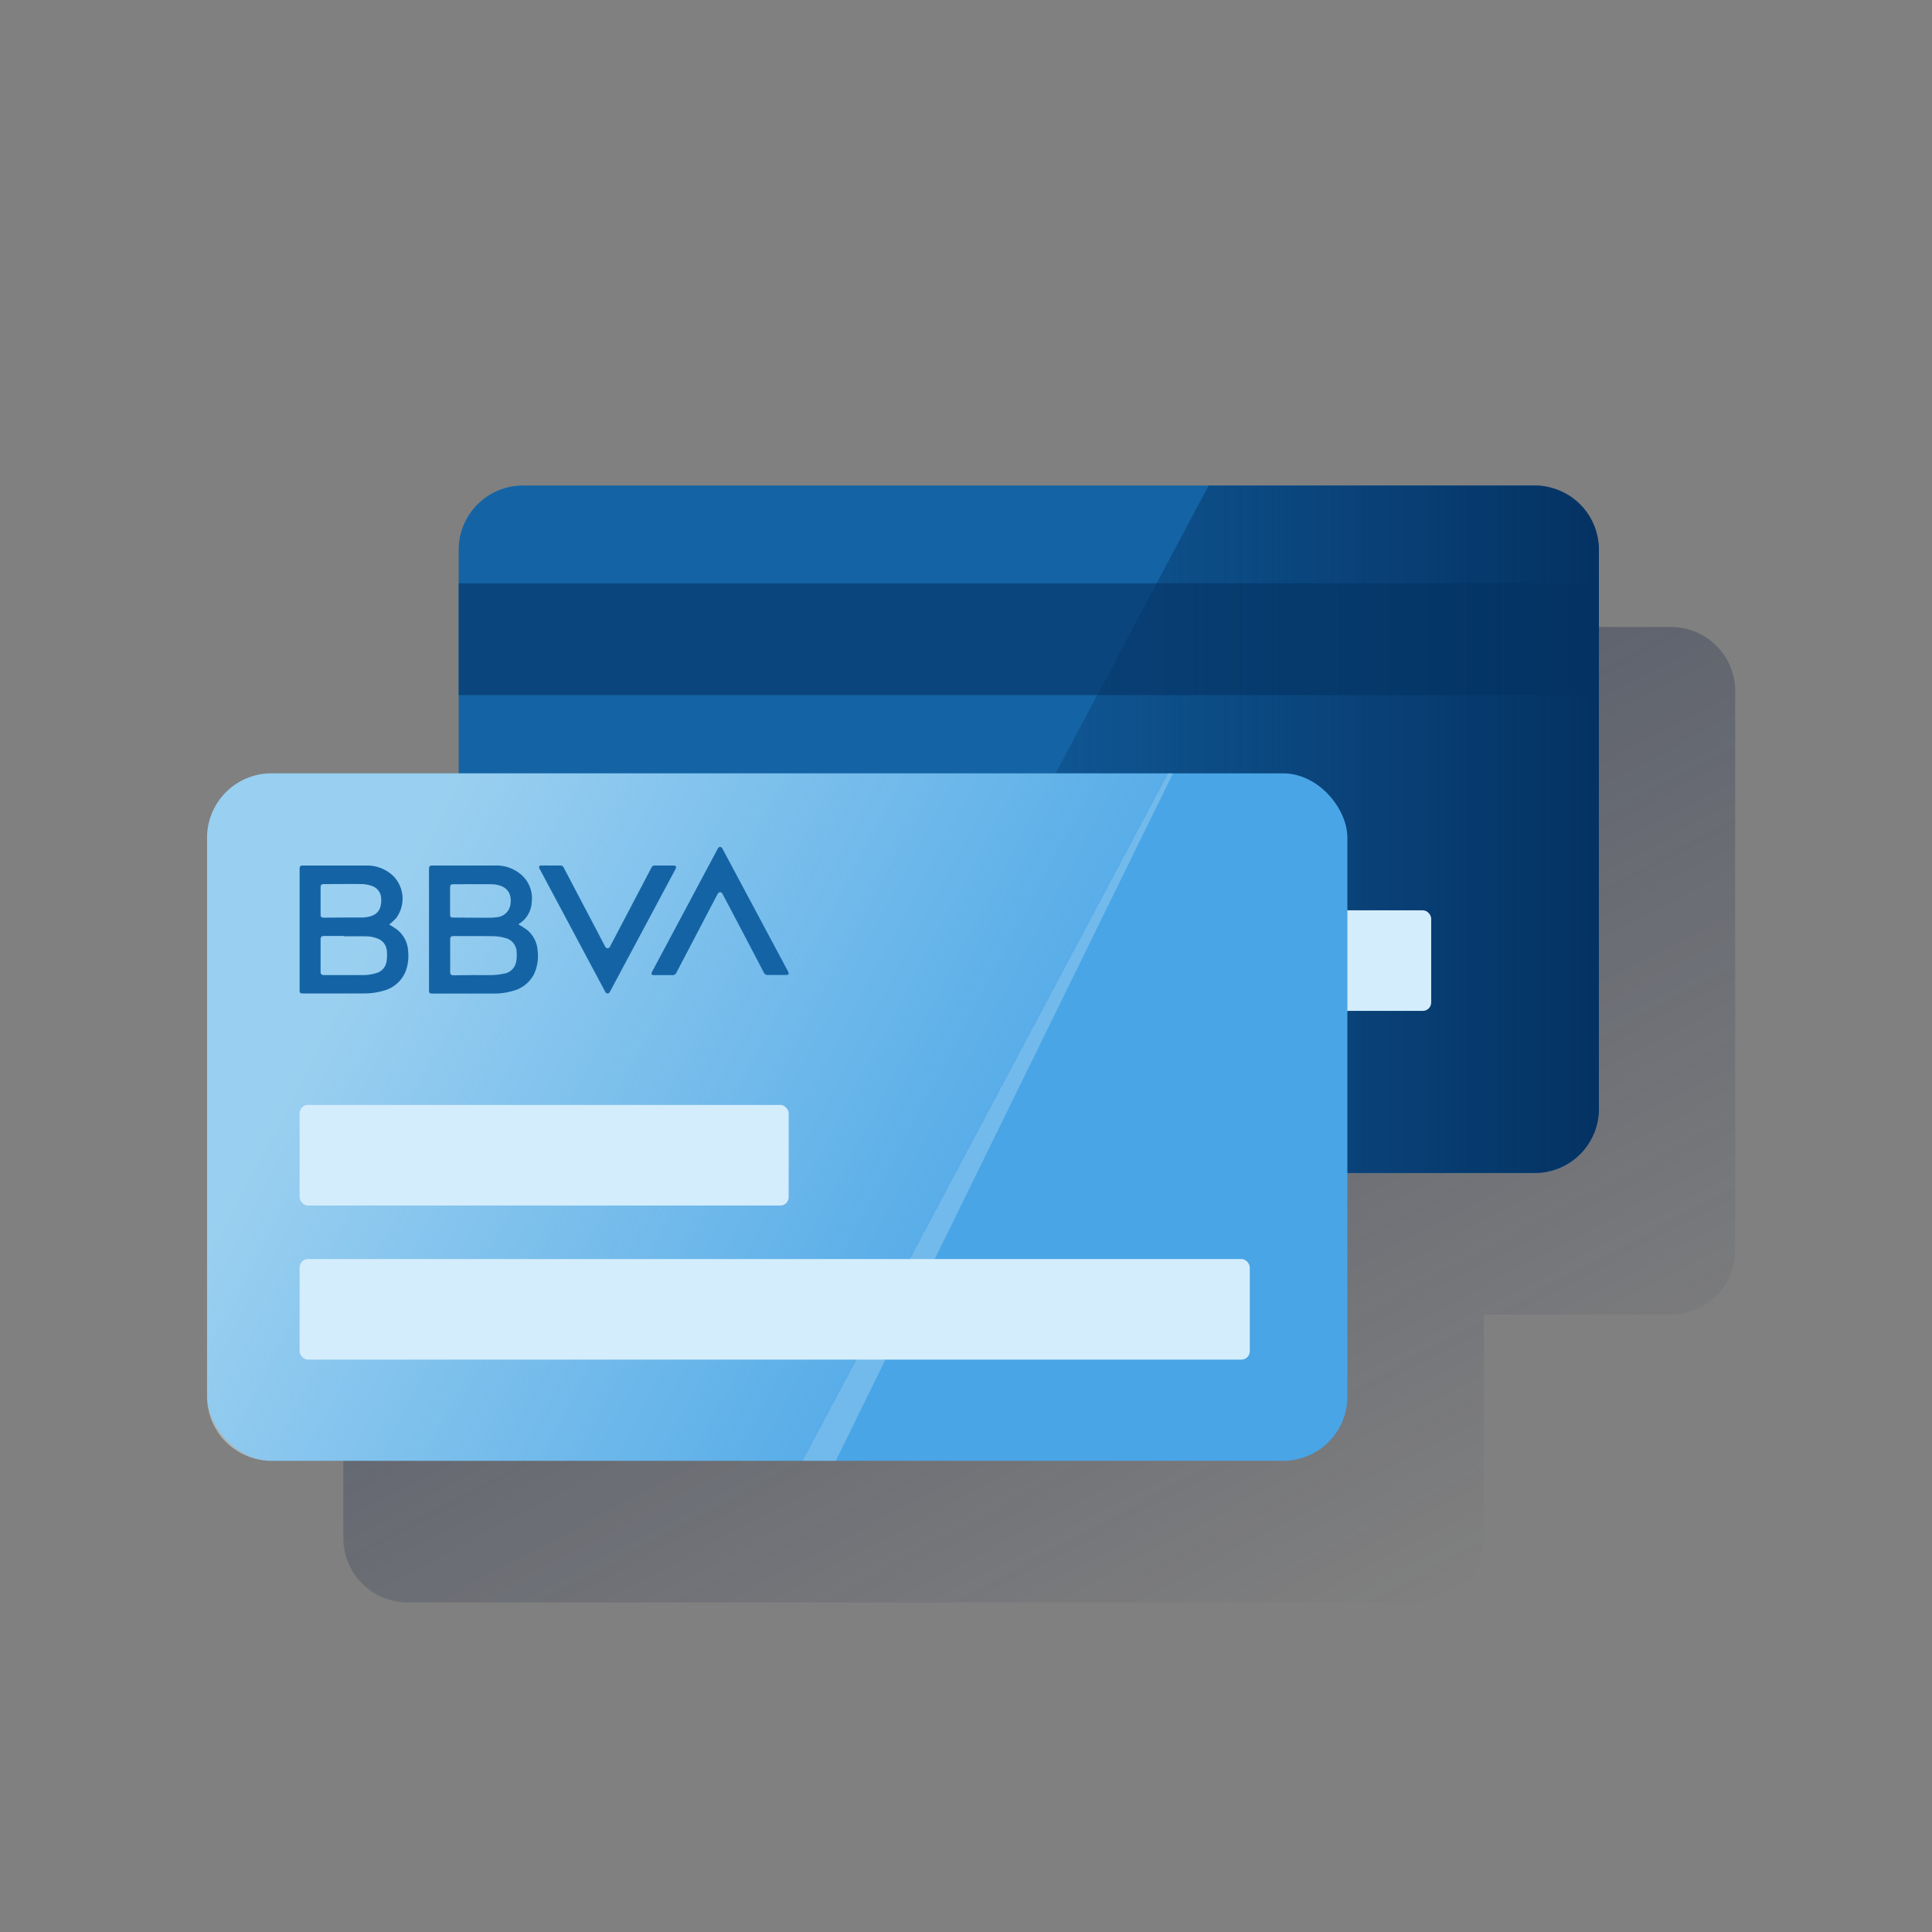 <svg xmlns="http://www.w3.org/2000/svg" xmlns:xlink="http://www.w3.org/1999/xlink" viewBox="0 0 600 600"><rect x="0" y="0" width="600" height="600" fill="#808080" stroke="none"/><defs><style>.cls-1{isolation:isolate;}.cls-2{fill:url(#Degradado_sin_nombre_7);}.cls-3{fill:#1464a5;}.cls-4{fill:url(#Degradado_sin_nombre_45);}.cls-5{fill:#043263;opacity:0.6;mix-blend-mode:multiply;}.cls-6{fill:#d4edfc;}.cls-7{fill:#49a5e6;}.cls-8{fill-rule:evenodd;opacity:0.5;fill:url(#linear-gradient);}</style><linearGradient id="Degradado_sin_nombre_7" x1="232.9" y1="177.12" x2="412.68" y2="515.25" gradientUnits="userSpaceOnUse"><stop offset="0" stop-color="#192647"/><stop offset="0" stop-color="#192647" stop-opacity="0.5"/><stop offset="1" stop-color="#192647" stop-opacity="0"/></linearGradient><linearGradient id="Degradado_sin_nombre_45" x1="496.55" y1="257.53" x2="261.82" y2="257.53" gradientUnits="userSpaceOnUse"><stop offset="0" stop-color="#043263"/><stop offset="1" stop-color="#043263" stop-opacity="0"/></linearGradient><linearGradient id="linear-gradient" x1="115.57" y1="290.44" x2="287.49" y2="381.85" gradientUnits="userSpaceOnUse"><stop offset="0" stop-color="#eaf9fa"/><stop offset="1" stop-color="#eaf9fa" stop-opacity="0.2"/><stop offset="1" stop-color="#eaf9fa" stop-opacity="0.5"/></linearGradient></defs><title>_</title><g class="cls-1"><g id="Contenido"><path class="cls-2" d="M519,194.74H204.74a20,20,0,0,0-20,20v69.43H126.63a20,20,0,0,0-20,20V477.68a20,20,0,0,0,11.31,18c.45.21.91.41,1.37.59l.43.17a20,20,0,0,0,6.85,1.21H440.81a20,20,0,0,0,20-20V408.24H519a19.88,19.88,0,0,0,19.88-19.88V214.63A19.89,19.89,0,0,0,519,194.74Z"/><rect class="cls-3" x="142.45" y="150.78" width="354.1" height="213.5" rx="19.96"/><path class="cls-4" d="M476.66,364.28a19.9,19.9,0,0,0,19.89-19.89V170.66a19.89,19.89,0,0,0-19.89-19.88H375.34L261.82,364.28Z"/><rect class="cls-5" x="142.45" y="181.15" width="354.1" height="34.72"/><rect class="cls-6" x="194.52" y="282.7" width="249.95" height="31.24" rx="2.6"/><rect class="cls-7" x="64.34" y="240.17" width="354.1" height="213.5" rx="19.96"/><path class="cls-8" d="M84.3,453.67H259.56l104.72-213.5H84.3a20,20,0,0,0-20,20V433.71A20,20,0,0,0,84.3,453.67Z"/><rect class="cls-6" x="93.05" y="343.15" width="151.88" height="31.24" rx="2.6"/><rect class="cls-6" x="93.05" y="391" width="295.08" height="31.24" rx="2.6"/><path class="cls-3" d="M120.88,287.13a27.86,27.86,0,0,1,2.51,1.62,9.06,9.06,0,0,1,3.35,6.54,14.15,14.15,0,0,1-.56,5.78,10.06,10.06,0,0,1-7.22,6.64,20.5,20.5,0,0,1-5.93.81H94.16c-1,0-1.11-.15-1.11-1.09V269.9c0-.91.2-1.1,1.11-1.1,6.46,0,12.92,0,19.38,0a11.79,11.79,0,0,1,8.74,3.38,10.11,10.11,0,0,1,.77,12.92A20.53,20.53,0,0,1,120.88,287.13Zm-14,3.65v-.1h-6.13c-.94,0-1.19.25-1.19,1.18v9.79c0,.92.24,1.17,1.14,1.17,3.94,0,7.87,0,11.81,0a13.32,13.32,0,0,0,4.33-.62,4.37,4.37,0,0,0,3.18-3.46,12.59,12.59,0,0,0,.12-3.36,4.4,4.4,0,0,0-3.16-4,9.84,9.84,0,0,0-2.82-.58C111.76,290.73,109.32,290.78,106.9,290.78Zm-.08-5.83c1.78,0,3.56,0,5.35,0a11.91,11.91,0,0,0,1.88-.15c1.87-.33,3.47-1.13,4.07-3.07a7.5,7.5,0,0,0,.27-2.79,4.17,4.17,0,0,0-3-3.84,10.17,10.17,0,0,0-2.93-.54c-3.94-.06-7.88,0-11.81,0-.81,0-1.07.26-1.07,1.06v8.3c0,.83.23,1.07,1,1.07Z"/><path class="cls-3" d="M161,287.06a28.86,28.86,0,0,1,2.63,1.69,9.07,9.07,0,0,1,3.34,6.5,13.51,13.51,0,0,1-1,7,10.14,10.14,0,0,1-6.72,5.49,20.51,20.51,0,0,1-6,.82H134.33c-.94,0-1.1-.16-1.1-1.09V269.9c0-.91.2-1.1,1.12-1.1,6.46,0,12.91,0,19.37,0a11.72,11.72,0,0,1,8.69,3.34,9.7,9.7,0,0,1,2.71,8.11,8.34,8.34,0,0,1-3.14,6.1C161.65,286.62,161.28,286.84,161,287.06Zm-14.12,15.76c1.91,0,3.82.05,5.73,0a21.06,21.06,0,0,0,3.8-.43,4.55,4.55,0,0,0,3.91-3.82,11.1,11.1,0,0,0,.13-2.76,4.61,4.61,0,0,0-3.61-4.53,13.86,13.86,0,0,0-3.5-.53c-4.18-.07-8.35-.05-12.53-.05-.73,0-1,.3-1,1.09v10c0,.84.27,1.09,1.11,1.09ZM147,285c1.78,0,3.57,0,5.35,0a13.12,13.12,0,0,0,1.88-.15,4.63,4.63,0,0,0,4.33-4.28c.31-2.51-.62-4.78-3.45-5.58a9,9,0,0,0-2.46-.38c-4-.05-7.91,0-11.87,0-.77,0-1,.26-1,1v8.35c0,.83.21,1,1.06,1Z"/><path class="cls-3" d="M241.24,302.78c-.93,0-1.86,0-2.79,0a1.21,1.21,0,0,1-1.23-.73q-6.34-12.15-12.74-24.27c-.19-.36-.38-.69-.85-.69s-.66.33-.85.69Q216.45,289.88,210.1,302a1.35,1.35,0,0,1-1.39.84c-1.84,0-3.67,0-5.51,0-.87,0-1.07-.34-.66-1.11L222.67,264l.26-.49a.75.75,0,0,1,1.4,0c.26.45.5.91.74,1.37l19.62,36.73c.47.87.28,1.17-.73,1.17Z"/><path class="cls-3" d="M171.12,268.8c.95,0,1.89,0,2.84,0a1.12,1.12,0,0,1,1.14.69q4.85,9.27,9.72,18.51,1.5,2.88,3,5.76c.19.37.39.74.88.73s.68-.39.87-.76q6.38-12.14,12.74-24.27a1.09,1.09,0,0,1,1.1-.66c1.89,0,3.79,0,5.68,0,.89,0,1.09.35.67,1.14q-8.68,16.26-17.38,32.52l-2.85,5.35c-.18.34-.34.71-.83.71s-.65-.34-.84-.69L167.68,270a2.1,2.1,0,0,1-.24-.56c-.08-.42.16-.65.67-.66Z"/></g></g></svg>